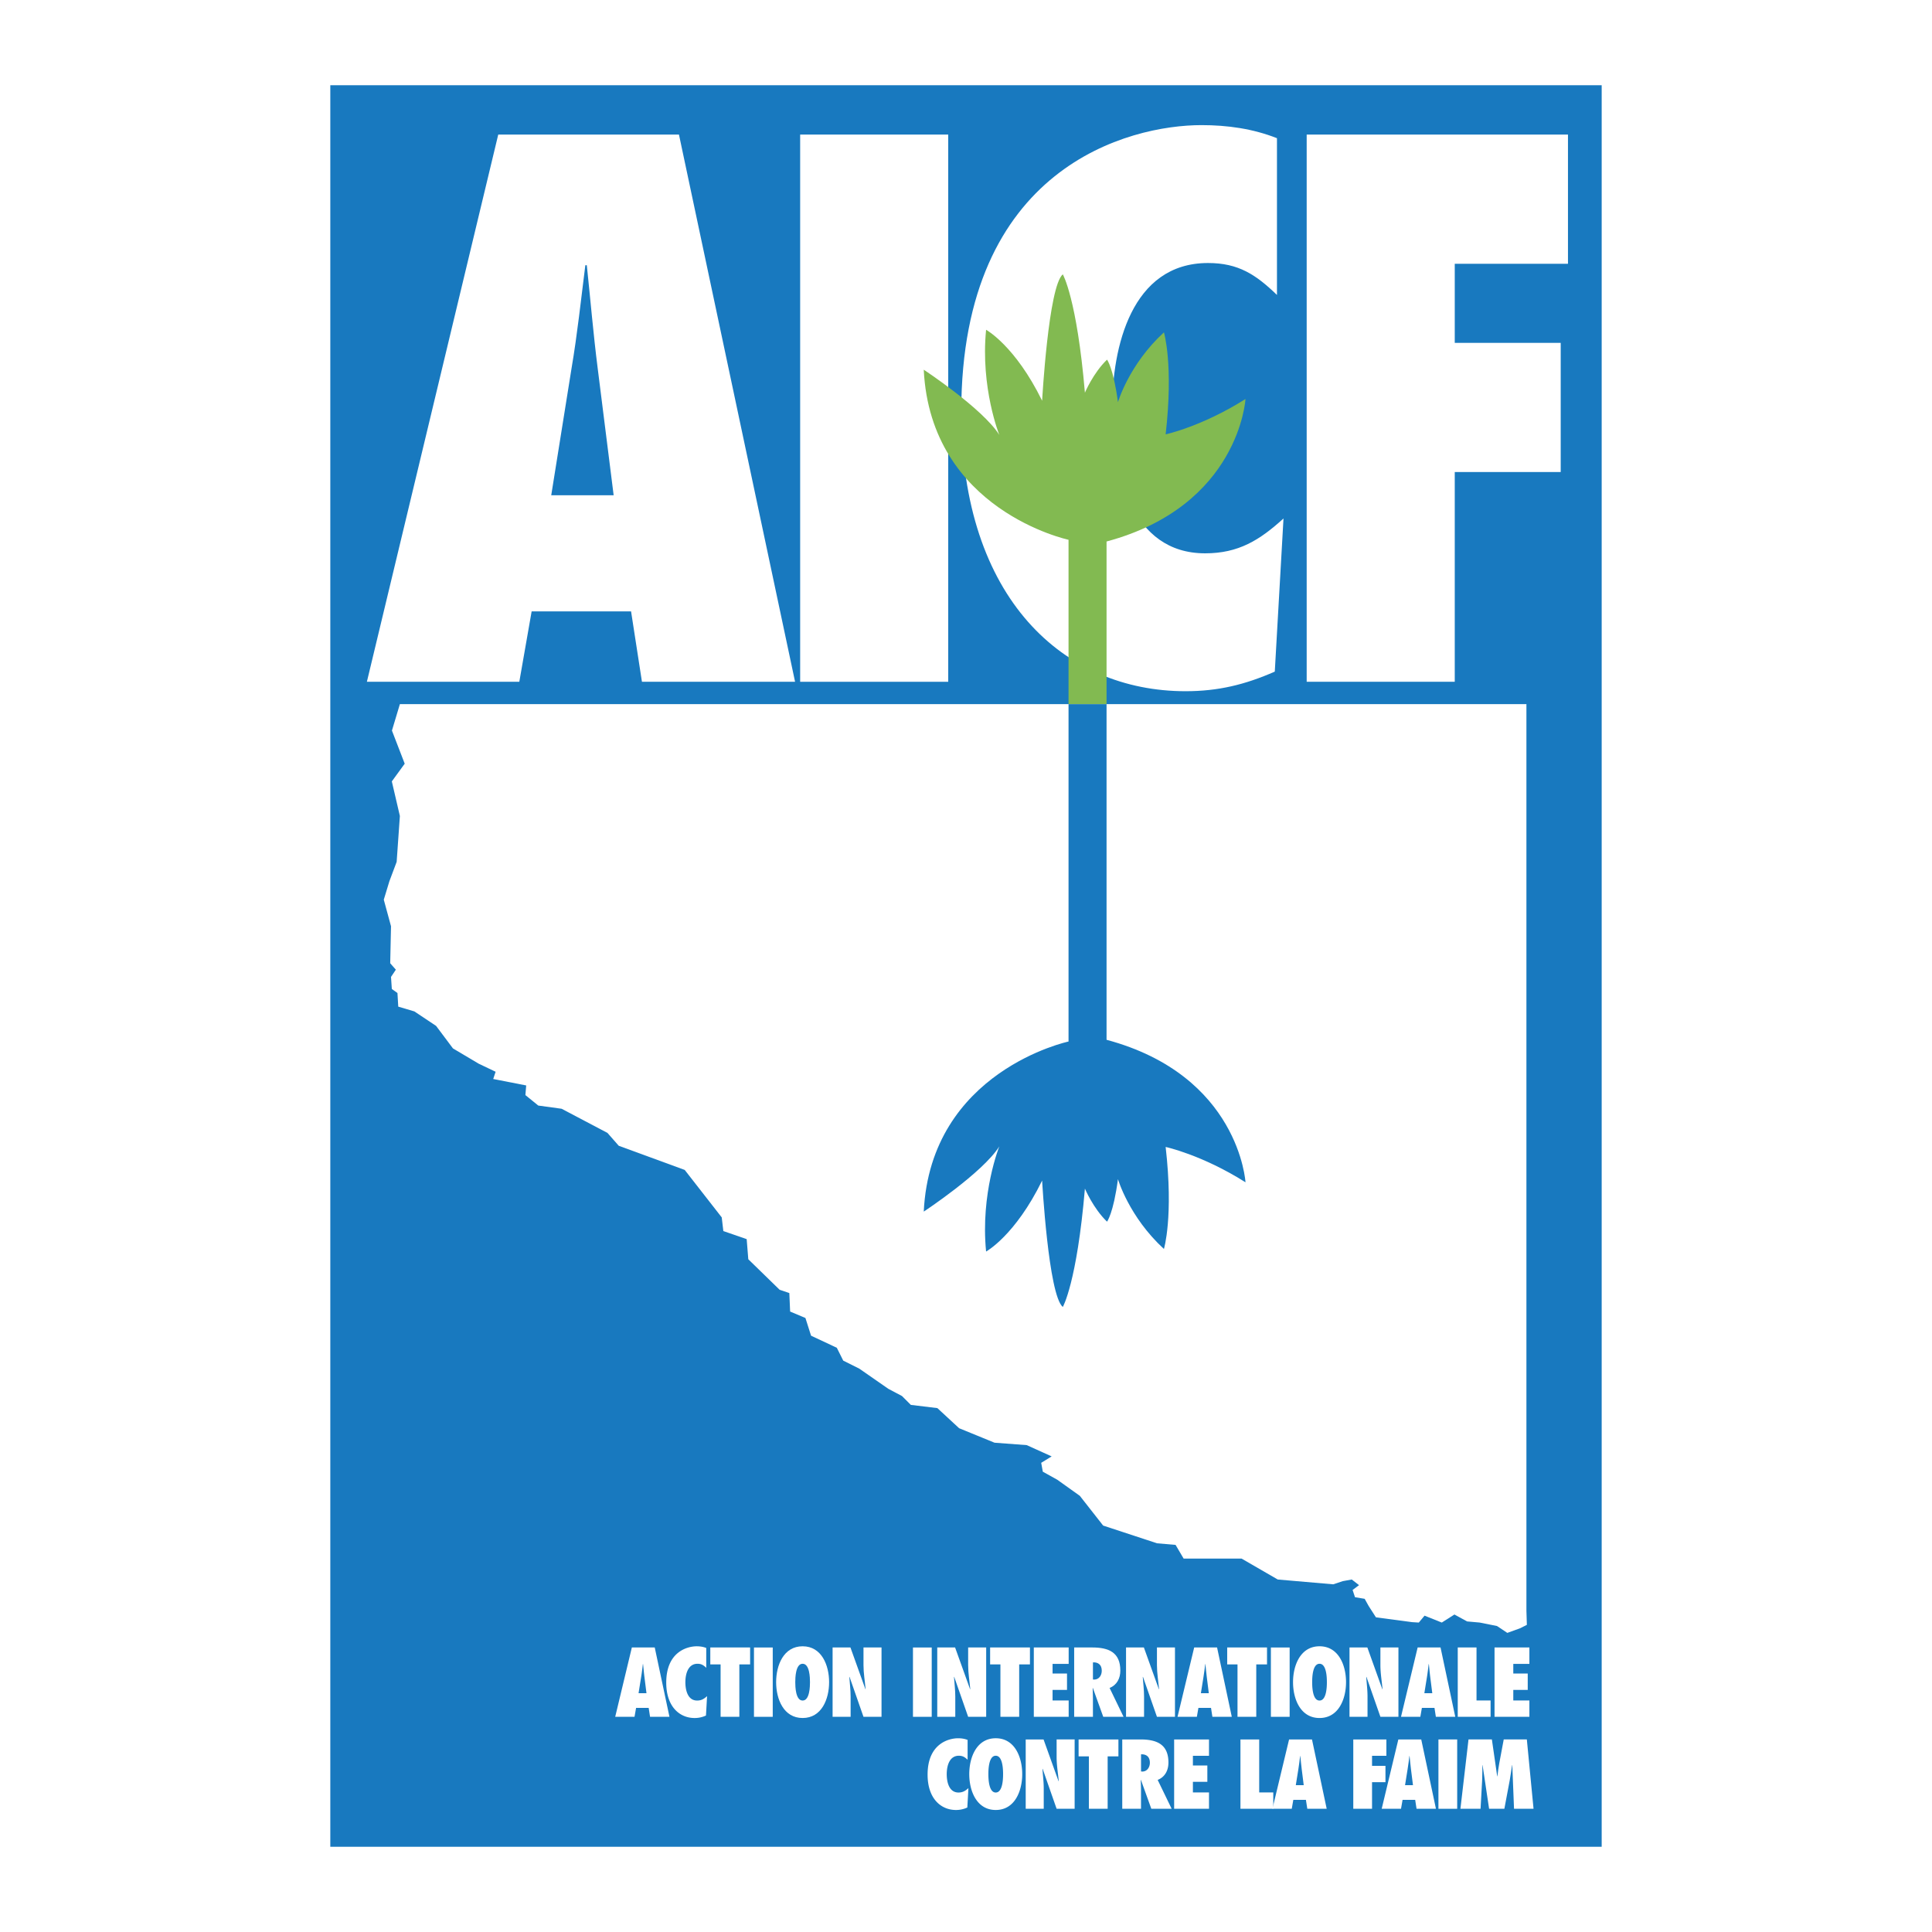 <svg xmlns="http://www.w3.org/2000/svg" width="2500" height="2500" viewBox="0 0 192.756 192.756"><path fill="#fff" d="M0 192.756h192.756V0H0v192.756z"/><path fill="#1879bf" d="M32.955 184.252H159.8V8.504H32.955v175.748z"/><path d="M63.709 168.93l.257-1.605c.074-.432.12-.871.175-1.303h.018c.046.432.083.871.138 1.303l.202 1.605h-.79zm3.083 2.357l-1.468-6.918H63.04l-1.661 6.918h1.927l.156-.889h1.257l.137.889h1.936zM70.462 166.398c-.267-.258-.486-.404-.871-.404-.973 0-1.211 1.072-1.211 1.836 0 .807.238 1.834 1.174 1.834.422 0 .688-.166.991-.441l-.11 1.936a2.65 2.65 0 0 1-1.129.248c-1.532 0-2.835-1.164-2.835-3.531 0-3.102 2.129-3.625 3.037-3.625.33 0 .652.047.954.166v1.981zM71.894 171.287v-5.228h-1.028v-1.69h3.973v1.69h-1.074v5.228h-1.871z" fill-rule="evenodd" clip-rule="evenodd" fill="#fff"/><path fill="#fff" d="M75.224 171.287h1.872v-6.916h-1.872v6.916z"/><path d="M79.344 167.83c0-.432.027-1.836.734-1.836s.734 1.404.734 1.836c0 .43-.027 1.834-.734 1.834s-.734-1.404-.734-1.834zm-1.909 0c0 1.688.743 3.576 2.643 3.576 1.899 0 2.642-1.889 2.642-3.576 0-1.689-.743-3.58-2.642-3.58-1.9 0-2.643 1.891-2.643 3.58zM83.069 164.369h1.78l1.495 4.166.018-.018c-.073-.799-.211-1.588-.211-2.387v-1.762h1.799v6.918h-1.8l-1.394-3.99-.018.018c.045.652.128 1.295.128 1.945v2.027h-1.798v-6.917h.001z" fill-rule="evenodd" clip-rule="evenodd" fill="#fff"/><path fill="#fff" d="M91.087 171.287h1.871v-6.916h-1.871v6.916z"/><path d="M93.51 164.369h1.78l1.496 4.166.019-.018c-.074-.799-.212-1.588-.212-2.387v-1.762h1.799v6.918h-1.799l-1.394-3.99-.018.018c.045.652.128 1.295.128 1.945v2.027H93.51v-6.917zM99.812 171.287v-5.228h-1.028v-1.69h3.974v1.69h-1.073v5.228h-1.873zM103.144 164.369h3.477v1.635h-1.606v.963h1.441v1.633h-1.441v1.054h1.606v1.633h-3.477v-6.918zM109.043 167.562v-1.707c.514-.027.88.229.88.836 0 .449-.265.881-.761.881l-.119-.01zm3.055 3.725l-1.394-2.881c.742-.293 1.072-.973 1.072-1.732 0-1.826-1.174-2.305-2.798-2.305h-1.808v6.918h1.872v-1.844c0-.34-.019-.68-.027-1.018l.019-.02 1.037 2.881h2.027v.001zM112.346 164.369h1.78l1.495 4.166.019-.018c-.074-.799-.211-1.588-.211-2.387v-1.762h1.798v6.918h-1.798l-1.395-3.99-.019.018c.045.652.128 1.295.128 1.945v2.027h-1.798v-6.917h.001zM119.813 168.93l.257-1.605c.074-.432.12-.871.176-1.303h.018c.046.432.083.871.138 1.303l.201 1.605h-.79zm3.083 2.357l-1.468-6.918h-2.284l-1.661 6.918h1.928l.155-.889h1.257l.138.889h1.935zM123.466 171.287v-5.228h-1.028v-1.69h3.973v1.69h-1.073v5.228h-1.872z" fill-rule="evenodd" clip-rule="evenodd" fill="#fff"/><path fill="#fff" d="M126.797 171.287h1.871v-6.916h-1.871v6.916z"/><path d="M130.916 167.83c0-.432.026-1.836.733-1.836s.734 1.404.734 1.836c0 .43-.027 1.834-.734 1.834s-.733-1.404-.733-1.834zm-1.909 0c0 1.688.744 3.576 2.643 3.576 1.899 0 2.644-1.889 2.644-3.576 0-1.689-.744-3.58-2.644-3.58-1.899 0-2.643 1.891-2.643 3.58zM134.641 164.369h1.78l1.495 4.166.019-.018c-.074-.799-.211-1.588-.211-2.387v-1.762h1.798v6.918h-1.798l-1.395-3.99-.019.018c.046.652.128 1.295.128 1.945v2.027h-1.798v-6.917h.001zM142.108 168.93l.258-1.605c.073-.432.119-.871.175-1.303h.018c.046.432.082.871.137 1.303l.203 1.605h-.791zm3.084 2.357l-1.469-6.918h-2.284l-1.661 6.918h1.928l.155-.889h1.258l.137.889h1.936zM145.44 171.287v-6.918h1.872v5.285h1.404v1.633h-3.276zM149.11 164.369h3.477v1.635h-1.606v.963h1.441v1.633h-1.441v1.054h1.606v1.633h-3.477v-6.918zM96.538 175.572c-.267-.256-.487-.402-.872-.402-.974 0-1.211 1.072-1.211 1.834 0 .807.237 1.836 1.174 1.836.422 0 .689-.166.991-.441l-.11 1.936a2.65 2.65 0 0 1-1.128.248c-1.533 0-2.836-1.164-2.836-3.531 0-3.104 2.129-3.625 3.038-3.625.33 0 .65.045.954.166v1.979zM98.61 177.004c0-.432.028-1.834.734-1.834.707 0 .734 1.402.734 1.834s-.027 1.836-.734 1.836c-.705 0-.734-1.404-.734-1.836zm-1.907 0c0 1.688.743 3.578 2.642 3.578 1.9 0 2.642-1.891 2.642-3.578s-.741-3.578-2.642-3.578c-1.9 0-2.642 1.89-2.642 3.578zM102.336 173.545h1.78l1.495 4.166.019-.02c-.073-.797-.211-1.586-.211-2.385v-1.762h1.798v6.918h-1.798l-1.396-3.99-.018.018c.046.65.129 1.293.129 1.945v2.027h-1.799v-6.917h.001zM108.639 180.463v-5.231h-1.027v-1.687h3.973v1.687h-1.074v5.231h-1.872zM113.841 176.738v-1.707c.514-.027.881.23.881.834 0 .451-.266.883-.761.883l-.12-.01zm3.055 3.725l-1.395-2.881c.744-.295 1.074-.973 1.074-1.734 0-1.826-1.175-2.303-2.8-2.303h-1.807v6.918h1.871v-1.844c0-.34-.018-.68-.027-1.02l.019-.018 1.037 2.881h2.028v.001zM117.144 173.545h3.478v1.633h-1.606v.965h1.441v1.632h-1.441v1.055h1.606v1.633h-3.478v-6.918zM123.76 180.463v-6.918h1.871v5.285h1.404v1.633h-3.275z" fill-rule="evenodd" clip-rule="evenodd" fill="#fff"/><path d="M129.282 178.105l.258-1.605c.072-.432.119-.871.174-1.305h.018c.046.434.083.873.139 1.305l.201 1.605h-.79zm3.083 2.358l-1.468-6.918h-2.285l-1.66 6.918h1.927l.155-.891h1.258l.138.891h1.935zM135.017 180.463v-6.918h3.302v1.633h-1.43v1h1.339v1.633h-1.339v2.652h-1.872zM140.182 178.105l.257-1.605c.074-.432.12-.871.176-1.305h.018c.046.434.083.873.138 1.305l.202 1.605h-.791zm3.083 2.358l-1.468-6.918h-2.284l-1.661 6.918h1.927l.156-.891h1.258l.137.891h1.935z" fill-rule="evenodd" clip-rule="evenodd" fill="#fff"/><path fill="#fff" d="M143.513 180.463h1.871v-6.918h-1.871v6.918z"/><path d="M151.055 180.463l-.174-4.35h-.02c-.081.504-.146 1.01-.237 1.516l-.533 2.834h-1.523l-.65-4.35h-.019c-.009.516 0 1.02-.027 1.533l-.156 2.816h-2.009l.807-6.918h2.331l.532 3.68h.018c.055-.432.102-.854.184-1.285l.449-2.395h2.305l.669 6.918h-1.947v.001zM152.291 70.252v90.443l.044 1.418-.689.344-1.261.457-1.032-.687-1.72-.344-1.262-.113-1.262-.69-1.261.803-1.72-.688-.574.688-.664-.041-3.612-.481-.723-1.125-.402-.722-.964-.16-.239-.723.642-.481-.724-.562-.883.16-.963.32-5.54-.48-3.611-2.088h-5.78l-.803-1.365-1.848-.16-5.378-1.768-2.329-2.969-2.248-1.605-1.444-.803-.16-.883 1.043-.642-2.489-1.125-3.211-.241-3.532-1.445-2.169-2.006-2.648-.322-.883-.883-1.365-.722-2.89-2.008-1.606-.803-.642-1.283-2.569-1.205-.562-1.766-1.526-.642-.08-1.846-.963-.322-3.131-3.051-.161-2.006-2.328-.805-.16-1.363-3.694-4.736-6.582-2.411-1.126-1.283-4.574-2.41-2.329-.32-1.284-1.043.08-.963-3.291-.643.24-.722-1.685-.803-2.57-1.525-1.685-2.248-2.168-1.446-1.606-.476-.08-1.36-.562-.4-.081-1.203.483-.725-.563-.64.08-3.694-.721-2.649.561-1.847.723-1.927.321-4.576-.803-3.451 1.285-1.767-1.274-3.303.792-2.638h112.395z" fill-rule="evenodd" clip-rule="evenodd" fill="#fff"/><path d="M110.401 70.249v33.491c13.241 3.555 13.863 14.217 13.863 14.217-4.355-2.75-7.967-3.525-7.967-3.525.802 6.994-.172 10.176-.172 10.176-3.497-3.211-4.586-6.965-4.586-6.965-.459 3.439-1.09 4.242-1.09 4.242-1.375-1.318-2.207-3.297-2.207-3.297-.803 9.4-2.206 11.809-2.206 11.809-1.434-1.203-2.063-12.611-2.063-12.611-2.695 5.504-5.59 7.08-5.59 7.08-.573-5.791 1.319-10.49 1.319-10.49-1.662 2.637-7.539 6.506-7.539 6.506.688-14.043 14.445-16.969 14.445-16.969V70.249h3.793z" fill-rule="evenodd" clip-rule="evenodd" fill="#1879bf"/><path d="M64.048 68.022l-1.086-7.024h-9.92l-1.231 7.024H36.604L49.71 13.426h18.03l11.585 54.596H64.048zm-2.824-18.609l-1.593-12.672c-.435-3.403-.724-6.878-1.086-10.282H58.4c-.434 3.404-.796 6.879-1.376 10.282l-2.027 12.672h6.227z" fill-rule="evenodd" clip-rule="evenodd" fill="#fff"/><path fill="#fff" d="M79.832 68.022h14.772V13.426H79.832v54.596z"/><path d="M127.403 29.428c-2.1-2.027-3.838-3.187-6.879-3.187-7.675 0-9.558 8.473-9.558 14.482 0 6.372 1.883 14.482 9.269 14.482 3.33 0 5.431-1.304 7.82-3.476l-.869 15.278c-2.969 1.303-5.647 1.955-8.905 1.955-12.094 0-22.375-9.196-22.375-27.877 0-24.474 16.799-28.602 23.967-28.602 2.606 0 5.142.362 7.53 1.304v15.641zM130.368 68.022V13.426h26.069v12.889h-11.296v7.892h10.571v12.889h-10.571v20.926h-14.773z" fill-rule="evenodd" clip-rule="evenodd" fill="#fff"/><path d="M110.401 70.244V54.026c13.241-3.555 13.863-14.216 13.863-14.216-4.355 2.751-7.967 3.525-7.967 3.525.802-6.994-.172-10.175-.172-10.175-3.497 3.21-4.586 6.965-4.586 6.965-.459-3.44-1.09-4.242-1.09-4.242-1.375 1.317-2.207 3.296-2.207 3.296-.803-9.401-2.206-11.809-2.206-11.809-1.434 1.204-2.063 12.611-2.063 12.611-2.695-5.502-5.59-7.079-5.59-7.079-.573 5.79 1.319 10.49 1.319 10.49-1.662-2.637-7.539-6.506-7.539-6.506.688 14.044 14.445 16.968 14.445 16.968v16.39h3.793z" fill-rule="evenodd" clip-rule="evenodd" fill="#82ba51"/></svg>